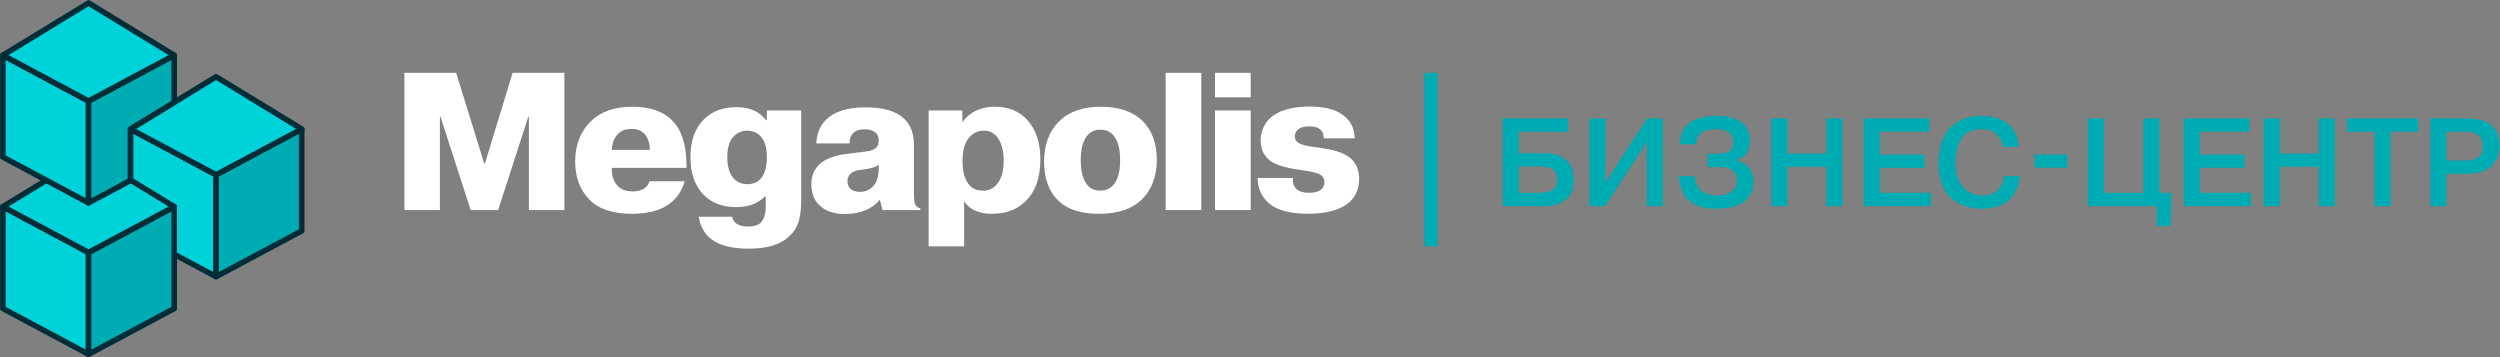 <?xml version="1.0" encoding="UTF-8"?> <svg xmlns="http://www.w3.org/2000/svg" width="3023" height="432" viewBox="0 0 3023 432" fill="none"><rect x="0" y="0" width="3023" height="432" fill="#808080" stroke="none"/> <path d="M261.249 211.37V334.49L157.689 279.17V156.05L210.649 184.34L261.249 211.37Z" fill="#00D2D9" stroke="#002D37" stroke-width="6.76" stroke-linecap="round" stroke-linejoin="round"></path> <path d="M261.26 334.49L364.82 279.17V156.05L261.26 211.37V334.49Z" fill="#00ACB3" stroke="#002D37" stroke-width="6.76" stroke-linecap="round" stroke-linejoin="round"></path> <path d="M364.819 156.05L261.249 211.37L210.649 184.34L157.689 156.05L210.649 123.73L261.249 92.83L364.819 156.05Z" fill="#00D2D9" stroke="#002D37" stroke-width="6.76" stroke-linecap="round" stroke-linejoin="round"></path> <path d="M107.08 428.38L3.51 373.07V249.95L107.08 305.27V428.38Z" fill="#00D2D9" stroke="#002D37" stroke-width="6.76" stroke-linecap="round" stroke-linejoin="round"></path> <path d="M107.08 428.38L210.64 373.07V249.95L107.08 305.27V428.38Z" fill="#00ACB3" stroke="#002D37" stroke-width="6.76" stroke-linecap="round" stroke-linejoin="round"></path> <path d="M3.51 249.95L107.08 186.73L210.64 249.95L107.08 305.27L3.51 249.95Z" fill="#00D2D9" stroke="#002D37" stroke-width="6.76" stroke-linecap="round" stroke-linejoin="round"></path> <path d="M107.08 245.27L3.51 189.95V66.84L107.08 122.16V245.27Z" fill="#00D2D9" stroke="#002D37" stroke-width="6.76" stroke-linecap="round" stroke-linejoin="round"></path> <path d="M210.65 66.83V123.73L157.69 156.05V218.23L107.08 245.27V122.16L210.65 66.83Z" fill="#00ACB3" stroke="#002D37" stroke-width="6.76" stroke-linecap="round" stroke-linejoin="round"></path> <path d="M3.51 66.84L107.08 3.62L210.64 66.84L107.08 122.16L3.51 66.84Z" fill="#00D2D9" stroke="#002D37" stroke-width="6.76" stroke-linecap="round" stroke-linejoin="round"></path> <path d="M569.15 254L532.64 141.17H531.93V254H489V88.07H551.58L585.48 197.58H586.42L619.85 88.07H682.43V254H639.55V141.17H638.84L602.34 254H569.15Z" fill="white"></path> <path d="M785.33 219.16H828C824.214 231.827 817.26 241.463 807.14 248.07C796.547 255.03 782.087 258.51 763.76 258.51C740.694 258.51 723.547 252.66 712.32 240.96C701.094 229.26 695.484 214.01 695.49 195.21C695.49 175.457 701.734 159.34 714.22 146.86C726.074 135 742.904 129.073 764.71 129.08C786.204 129.08 802.4 134.77 813.3 146.15C824.52 157.683 830.13 175.777 830.13 200.43V203H739.82C739.5 212.953 742.267 220.62 748.12 226C752.22 229.64 757.907 231.457 765.18 231.45C770.547 231.45 774.974 230.343 778.46 228.13C780.151 227.175 781.63 225.888 782.811 224.346C783.992 222.805 784.849 221.041 785.33 219.16ZM739.82 181.23H785.82C785.82 173.803 783.844 167.56 779.89 162.5C776.104 158.08 770.65 155.867 763.53 155.86C757.05 155.86 751.757 157.757 747.65 161.55C742.744 166.45 740.134 173.01 739.82 181.23V181.23Z" fill="white"></path> <path d="M844.829 262.06H885.359C885.894 265.368 887.685 268.341 890.359 270.36C893.829 272.73 898.579 273.91 904.579 273.91C911.692 273.91 916.829 272.33 919.989 269.17C923.936 265.223 925.913 258.507 925.919 249.02V237.65H924.729C921.207 241.153 917.12 244.037 912.639 246.18C906.319 249.02 898.892 250.44 890.359 250.44C873.772 250.44 860.656 245.543 851.009 235.75C840.249 224.843 834.869 209.593 834.869 190C834.869 170.407 840.322 155.157 851.229 144.25C861.029 134.45 874.146 129.55 890.579 129.55C899.112 129.55 906.446 131.053 912.579 134.06C917.95 136.679 922.653 140.489 926.329 145.2H927.329V133.58H968.809V242.39C968.918 250.406 968.045 258.406 966.209 266.21C964.281 273.39 960.426 279.905 955.059 285.05C944.626 295.483 928.033 300.7 905.279 300.7C882.526 300.7 866.246 295.8 856.439 286C850.439 280 846.569 272.02 844.829 262.06ZM879.439 190.24C879.439 200.98 881.809 209.277 886.549 215.13C888.669 217.563 891.296 219.502 894.245 220.811C897.193 222.121 900.393 222.769 903.619 222.71C911.359 222.71 917.206 219.943 921.159 214.41C925.259 208.73 927.312 200.593 927.319 190C927.319 179.573 925.186 171.67 920.919 166.29C916.653 160.757 910.806 157.993 903.379 158C896.419 158 890.492 160.923 885.599 166.77C881.492 171.983 879.439 179.807 879.439 190.24Z" fill="white"></path> <path d="M1027.59 173.41H987.05C987.683 161.55 991.556 152.067 998.67 144.96C1008.78 134.853 1024.66 129.797 1046.32 129.79C1069.07 129.79 1085.11 134.767 1094.44 144.72C1101.55 151.827 1105.1 162.1 1105.1 175.54V231C1105.1 240.16 1105.65 245.61 1106.76 247.35C1107.38 248.54 1108.25 249.58 1109.32 250.398C1110.38 251.217 1111.61 251.794 1112.92 252.09V254H1067.18L1064.09 241.91H1063.62C1059.13 247.215 1053.43 251.362 1047 254C1039.89 257.16 1031.44 258.74 1021.63 258.74C1008.36 258.74 998.17 255.263 991.05 248.31C984.423 242.31 981.106 233.777 981.1 222.71C981.1 213.703 983.866 206.197 989.4 200.19C996.66 192.45 1008.59 187.71 1025.19 185.97L1034.19 184.78C1035.61 184.633 1037.58 184.397 1040.11 184.07C1042.64 183.743 1044.42 183.507 1045.45 183.36L1049.45 182.77C1050.74 182.617 1052.01 182.339 1053.24 181.94C1054.11 181.62 1055.02 181.27 1055.96 180.87C1056.9 180.483 1057.78 179.965 1058.57 179.33C1061.26 177.44 1062.57 174.33 1062.57 170.09C1062.57 165.35 1060.99 161.873 1057.83 159.66C1054.83 157.447 1050.8 156.34 1045.74 156.34C1039.42 156.34 1034.84 157.763 1031.99 160.61C1030.28 162.232 1028.99 164.243 1028.22 166.471C1027.46 168.7 1027.24 171.08 1027.59 173.41ZM1062.67 201.85V199.24C1059.67 201.613 1054.53 203.353 1047.26 204.46L1043.95 204.93C1043.05 205.167 1042.14 205.328 1041.22 205.41C1039.87 205.57 1038.81 205.68 1038.02 205.76C1037.05 205.876 1036.1 206.077 1035.17 206.36C1034.11 206.658 1033.08 207.053 1032.09 207.54C1031.07 208.06 1030.12 208.698 1029.25 209.44C1027.78 210.584 1026.6 212.063 1025.82 213.753C1025.03 215.444 1024.66 217.298 1024.74 219.16C1024.68 220.882 1024.99 222.597 1025.64 224.191C1026.3 225.784 1027.28 227.22 1028.54 228.4C1031.21 230.767 1034.92 231.953 1039.68 231.96C1042.57 232.053 1045.45 231.554 1048.14 230.493C1050.83 229.431 1053.27 227.831 1055.32 225.79C1060.22 220.897 1062.67 212.917 1062.67 201.85V201.85Z" fill="white"></path> <path d="M1122.88 133.58H1163.65V146.86H1164.6C1166.81 143.06 1170.92 139.267 1176.93 135.48C1184.79 131.223 1193.59 129.021 1202.53 129.08C1219.28 129.08 1232.48 134.373 1242.11 144.96C1252.7 156.66 1258 172.543 1258 192.61C1258 215.21 1251.84 232.277 1239.51 243.81C1229.55 253.61 1216.12 258.51 1199.21 258.51C1192.13 258.686 1185.09 257.321 1178.59 254.51C1173.39 252.025 1168.97 248.175 1165.79 243.37V297.89H1122.88V133.58ZM1163.88 194.74C1163.88 206.44 1166.17 215.527 1170.75 222C1174.7 227.693 1180.62 230.537 1188.53 230.53C1192.04 230.637 1195.52 229.87 1198.67 228.3C1201.81 226.729 1204.51 224.403 1206.53 221.53C1211.27 215.21 1213.64 206.123 1213.64 194.27C1213.64 182.73 1211.35 173.643 1206.77 167.01C1202.5 161.01 1196.81 158.01 1189.7 158.01C1186.04 157.931 1182.42 158.755 1179.15 160.408C1175.88 162.062 1173.07 164.494 1170.97 167.49C1166.25 173.643 1163.89 182.727 1163.89 194.74H1163.88Z" fill="white"></path> <path d="M1328.87 258.51C1307.22 258.51 1291.1 253.45 1280.51 243.33C1268.51 232.27 1262.51 216.31 1262.51 195.45C1262.51 175.057 1268.51 158.86 1280.51 146.86C1292.37 135 1309.2 129.073 1331.01 129.08C1352.18 129.08 1368.7 134.453 1380.55 145.2C1392.71 156.733 1398.79 172.773 1398.8 193.32C1398.8 213.227 1392.72 229.267 1380.55 241.44C1368.7 252.82 1351.48 258.51 1328.87 258.51ZM1330.29 230.51C1337.25 230.51 1342.78 227.983 1346.89 222.93C1351.94 216.93 1354.47 207.13 1354.47 193.53C1354.47 180.73 1352.02 171.093 1347.12 164.62C1343.17 159.4 1337.64 156.79 1330.53 156.79C1327.38 156.696 1324.25 157.357 1321.4 158.719C1318.55 160.081 1316.07 162.105 1314.17 164.62C1309.28 170.94 1306.83 180.577 1306.83 193.53C1306.83 206.81 1309.28 216.61 1314.17 222.93C1318.12 228.003 1323.49 230.537 1330.29 230.53V230.51Z" fill="white"></path> <path d="M1409.47 88.07H1452.61V254H1409.47V88.07Z" fill="white"></path> <path d="M1722.32 88.07H1738.23V297.85H1722.32V88.07Z" fill="#00ACB3"></path> <path d="M1469.2 117.7V88.07H1512.34V117.7H1469.2ZM1469.2 133.58H1512.34V254H1469.2V133.58Z" fill="white"></path> <path d="M1520.64 215.13H1563.54C1562.75 220.81 1564.26 225.39 1568.05 228.87C1571.21 231.717 1576.19 233.14 1582.98 233.14C1588.51 233.14 1592.94 232.113 1596.26 230.06C1597.92 229.057 1599.28 227.625 1600.2 225.914C1601.12 224.204 1601.55 222.279 1601.47 220.34C1601.55 218.467 1601.1 216.609 1600.18 214.977C1599.26 213.344 1597.9 212.001 1596.26 211.1C1593.41 209.36 1587.8 207.857 1579.43 206.59L1567.1 204.7C1550.51 202.033 1539.37 198.003 1533.68 192.61C1527.51 186.757 1524.42 179.17 1524.43 169.85C1524.36 165.03 1525.24 160.244 1527.03 155.769C1528.82 151.294 1531.48 147.219 1534.86 143.78C1544.82 133.82 1561.26 128.84 1584.17 128.84C1604.55 128.84 1619.32 133.58 1628.49 143.06C1634.49 149.06 1637.73 157.12 1638.21 167.24H1600.76C1600.76 162.98 1599.5 159.583 1596.97 157.05C1594.12 154.21 1589.53 152.787 1583.22 152.78C1577.37 152.78 1573.03 153.887 1570.22 156.1C1568.82 157.041 1567.68 158.313 1566.9 159.803C1566.11 161.294 1565.71 162.955 1565.72 164.64C1565.63 166.243 1565.97 167.842 1566.72 169.261C1567.47 170.681 1568.6 171.867 1569.98 172.69C1572.65 174.443 1577.31 175.867 1583.98 176.96L1601.28 179.57C1617.24 181.943 1628.46 186.447 1634.94 193.08C1640.63 199.24 1643.47 206.907 1643.48 216.08C1643.48 227.147 1640 236.147 1633.05 243.08C1622.77 253.347 1605.54 258.483 1581.37 258.49C1557.37 258.49 1540.62 253.193 1531.12 242.6C1524.29 235.033 1520.79 225.877 1520.64 215.13Z" fill="white"></path> <path d="M1836.5 159.32V185.32H1867.38C1891.1 185.32 1902.96 196.167 1902.96 217.86C1903.01 221.765 1902.42 225.653 1901.22 229.37C1900.28 232.36 1898.85 235.173 1896.98 237.69C1895.24 239.875 1893.14 241.745 1890.77 243.22C1888.63 244.62 1886.35 245.787 1883.96 246.7C1881.69 247.51 1879.34 248.093 1876.96 248.44C1875.05 248.77 1873.13 248.997 1871.2 249.12C1869.94 249.18 1868.6 249.2 1867.2 249.2H1817.09V143.2H1896V159.25L1836.5 159.32ZM1836.5 201.4V233.19H1862.23C1868.39 233.19 1873.39 232.057 1877.23 229.79C1881.07 227.523 1882.99 223.26 1883 217C1883.06 214.55 1882.57 212.118 1881.57 209.88C1880.8 208.121 1879.67 206.546 1878.24 205.26C1876.79 204.105 1875.11 203.258 1873.32 202.77C1871.59 202.222 1869.82 201.841 1868.02 201.63C1866.5 201.48 1864.74 201.4 1862.72 201.4H1836.5Z" fill="#00ACB3"></path> <path d="M1941.25 220.78L1991.66 143.27H2010.59V249.27H1991.21V171.73L1940.8 249.24H1921.88V143.24H1941.25V220.78Z" fill="#00ACB3"></path> <path d="M2030.26 213.06H2049.49C2049.49 215.571 2049.84 218.07 2050.55 220.48C2051.38 223.151 2052.66 225.661 2054.33 227.9C2056.51 230.685 2059.41 232.808 2062.73 234.03C2067.15 235.702 2071.86 236.497 2076.58 236.37C2083.95 236.37 2089.73 234.833 2093.92 231.76C2098.11 228.687 2100.21 224.32 2100.2 218.66C2100.2 207.56 2093.24 202.01 2079.31 202.01H2064.78V186H2077.34C2089.78 186 2096 181.333 2096 172C2096 161.4 2088.83 156.1 2074.5 156.1C2059.27 156.1 2051.35 162.207 2050.74 174.42H2031.51C2031.92 151.513 2046.81 140.06 2076.17 140.06C2079.46 140.049 2082.74 140.226 2086.01 140.59C2089.55 141.036 2093.03 141.871 2096.38 143.08C2099.9 144.264 2103.21 145.973 2106.22 148.15C2109.22 150.48 2111.62 153.49 2113.22 156.93C2115.15 161.021 2116.11 165.506 2116.02 170.03C2116.02 176.59 2114.31 181.963 2110.88 186.15C2109.36 188.118 2107.47 189.766 2105.31 191C2103.16 192.233 2100.78 193.029 2098.31 193.34V193.64C2104.35 194.435 2109.91 197.361 2113.98 201.89C2118.16 206.49 2120.25 212.723 2120.26 220.59C2120.26 223.344 2119.92 226.088 2119.26 228.76C2117.4 235.299 2113.3 240.979 2107.68 244.81C2103.67 247.301 2099.28 249.116 2094.68 250.18C2088.39 251.736 2081.93 252.475 2075.45 252.38C2046.44 252.407 2031.37 239.3 2030.26 213.06Z" fill="#00ACB3"></path> <path d="M2161.2 201.71V249.24H2141.83V143.24H2161.2V185.63H2208.43V143.27H2227.81V249.27H2208.43V201.71H2161.2Z" fill="#00ACB3"></path> <path d="M2272.92 186.87H2326.81V202.87H2272.92V233.14H2334.68V249.14H2253.54V143.14H2333V159.19H2272.9L2272.92 186.87Z" fill="#00ACB3"></path> <path d="M2423.24 213.06H2442.46C2442.07 216.565 2441.4 220.033 2440.46 223.43C2439.38 227.098 2437.83 230.611 2435.85 233.88C2433.74 237.492 2430.99 240.696 2427.75 243.34C2423.9 246.281 2419.53 248.488 2414.88 249.85C2408.94 251.647 2402.76 252.514 2396.56 252.42C2394.64 252.42 2392.78 252.42 2390.96 252.27C2388.16 252.023 2385.38 251.592 2382.64 250.98C2379.14 250.307 2375.72 249.302 2372.42 247.98C2368.81 246.405 2365.4 244.389 2362.28 241.98C2358.65 239.327 2355.51 236.077 2352.97 232.37C2350.1 227.942 2347.96 223.089 2346.61 217.99C2344.81 211.509 2343.94 204.805 2344.03 198.08C2344.03 187.587 2345.44 178.48 2348.27 170.76C2351.1 163.04 2355.01 157.007 2360 152.66C2364.76 148.459 2370.28 145.219 2376.27 143.12C2382.46 141.06 2388.96 140.046 2395.49 140.12C2401.76 140.024 2408.01 140.863 2414.04 142.61C2418.7 143.91 2423.08 146.041 2426.98 148.9C2430.17 151.389 2432.88 154.439 2434.98 157.9C2436.92 160.973 2438.4 164.316 2439.37 167.82C2440.18 170.994 2440.69 174.239 2440.89 177.51H2421.66C2421.38 175.057 2420.74 172.659 2419.77 170.39C2418.68 167.971 2417.28 165.705 2415.61 163.65C2413.47 161.164 2410.71 159.288 2407.61 158.21C2403.71 156.769 2399.57 156.074 2395.42 156.16C2390.33 156.033 2385.29 157.153 2380.74 159.42C2376.72 161.478 2373.38 164.66 2371.13 168.58C2368.82 172.609 2367.16 176.976 2366.21 181.52C2365.15 186.725 2364.64 192.028 2364.69 197.34C2364.69 209.547 2367.69 219.107 2373.69 226.02C2379.69 232.933 2387.59 236.39 2397.38 236.39C2405.56 236.39 2411.79 234.097 2416.08 229.51C2420.36 225.06 2422.9 219.223 2423.24 213.06V213.06Z" fill="#00ACB3"></path> <path d="M2460.32 202.77V186.77H2499.68V202.77H2460.32Z" fill="#00ACB3"></path> <path d="M2544 233.19H2591.84V143.27H2611.22V233.19H2625.75L2624.84 273.19H2607.89V249.24H2524.63V143.24H2544V233.19Z" fill="#00ACB3"></path> <path d="M2660 186.87H2713.89V202.87H2660V233.14H2721.76V249.14H2640.62V143.14H2720.09V159.19H2660V186.87Z" fill="#00ACB3"></path> <path d="M2756.57 201.71V249.24H2737.19V143.24H2756.57V185.63H2803.79V143.27H2823.17V249.27H2803.79V201.71H2756.57Z" fill="#00ACB3"></path> <path d="M2871.31 159.32H2838V143.27H2924V159.32H2890.7V249.24H2871.32L2871.31 159.32Z" fill="#00ACB3"></path> <path d="M2938.82 143.27H2981.06C2985.06 143.27 2988.7 143.43 2991.88 143.73C2995.54 144.138 2999.15 144.95 3002.63 146.15C3006.28 147.276 3009.68 149.104 3012.63 151.53C3015.59 154.21 3017.92 157.517 3019.44 161.21C3021.41 165.928 3022.37 171.008 3022.24 176.12C3022.24 186.52 3018.96 194.797 3012.4 200.95C3005.84 207.103 2995.35 210.18 2980.92 210.18H2958.2V249.24H2938.82V143.27ZM2958.2 159.32V194.14H2980.75C2983.18 194.168 2985.62 193.991 2988.02 193.61C2990.31 193.175 2992.54 192.487 2994.68 191.56C2997.11 190.547 2999.1 188.694 3000.28 186.34C3001.51 183.574 3002.18 180.59 3002.25 177.563C3002.31 174.536 3001.77 171.526 3000.66 168.71C2999.83 166.712 2998.56 164.924 2996.95 163.48C2995.35 162.233 2993.53 161.309 2991.58 160.76C2989.78 160.18 2987.93 159.775 2986.05 159.55C2984.54 159.4 2982.82 159.32 2980.91 159.32H2958.2Z" fill="#00ACB3"></path> </svg> 